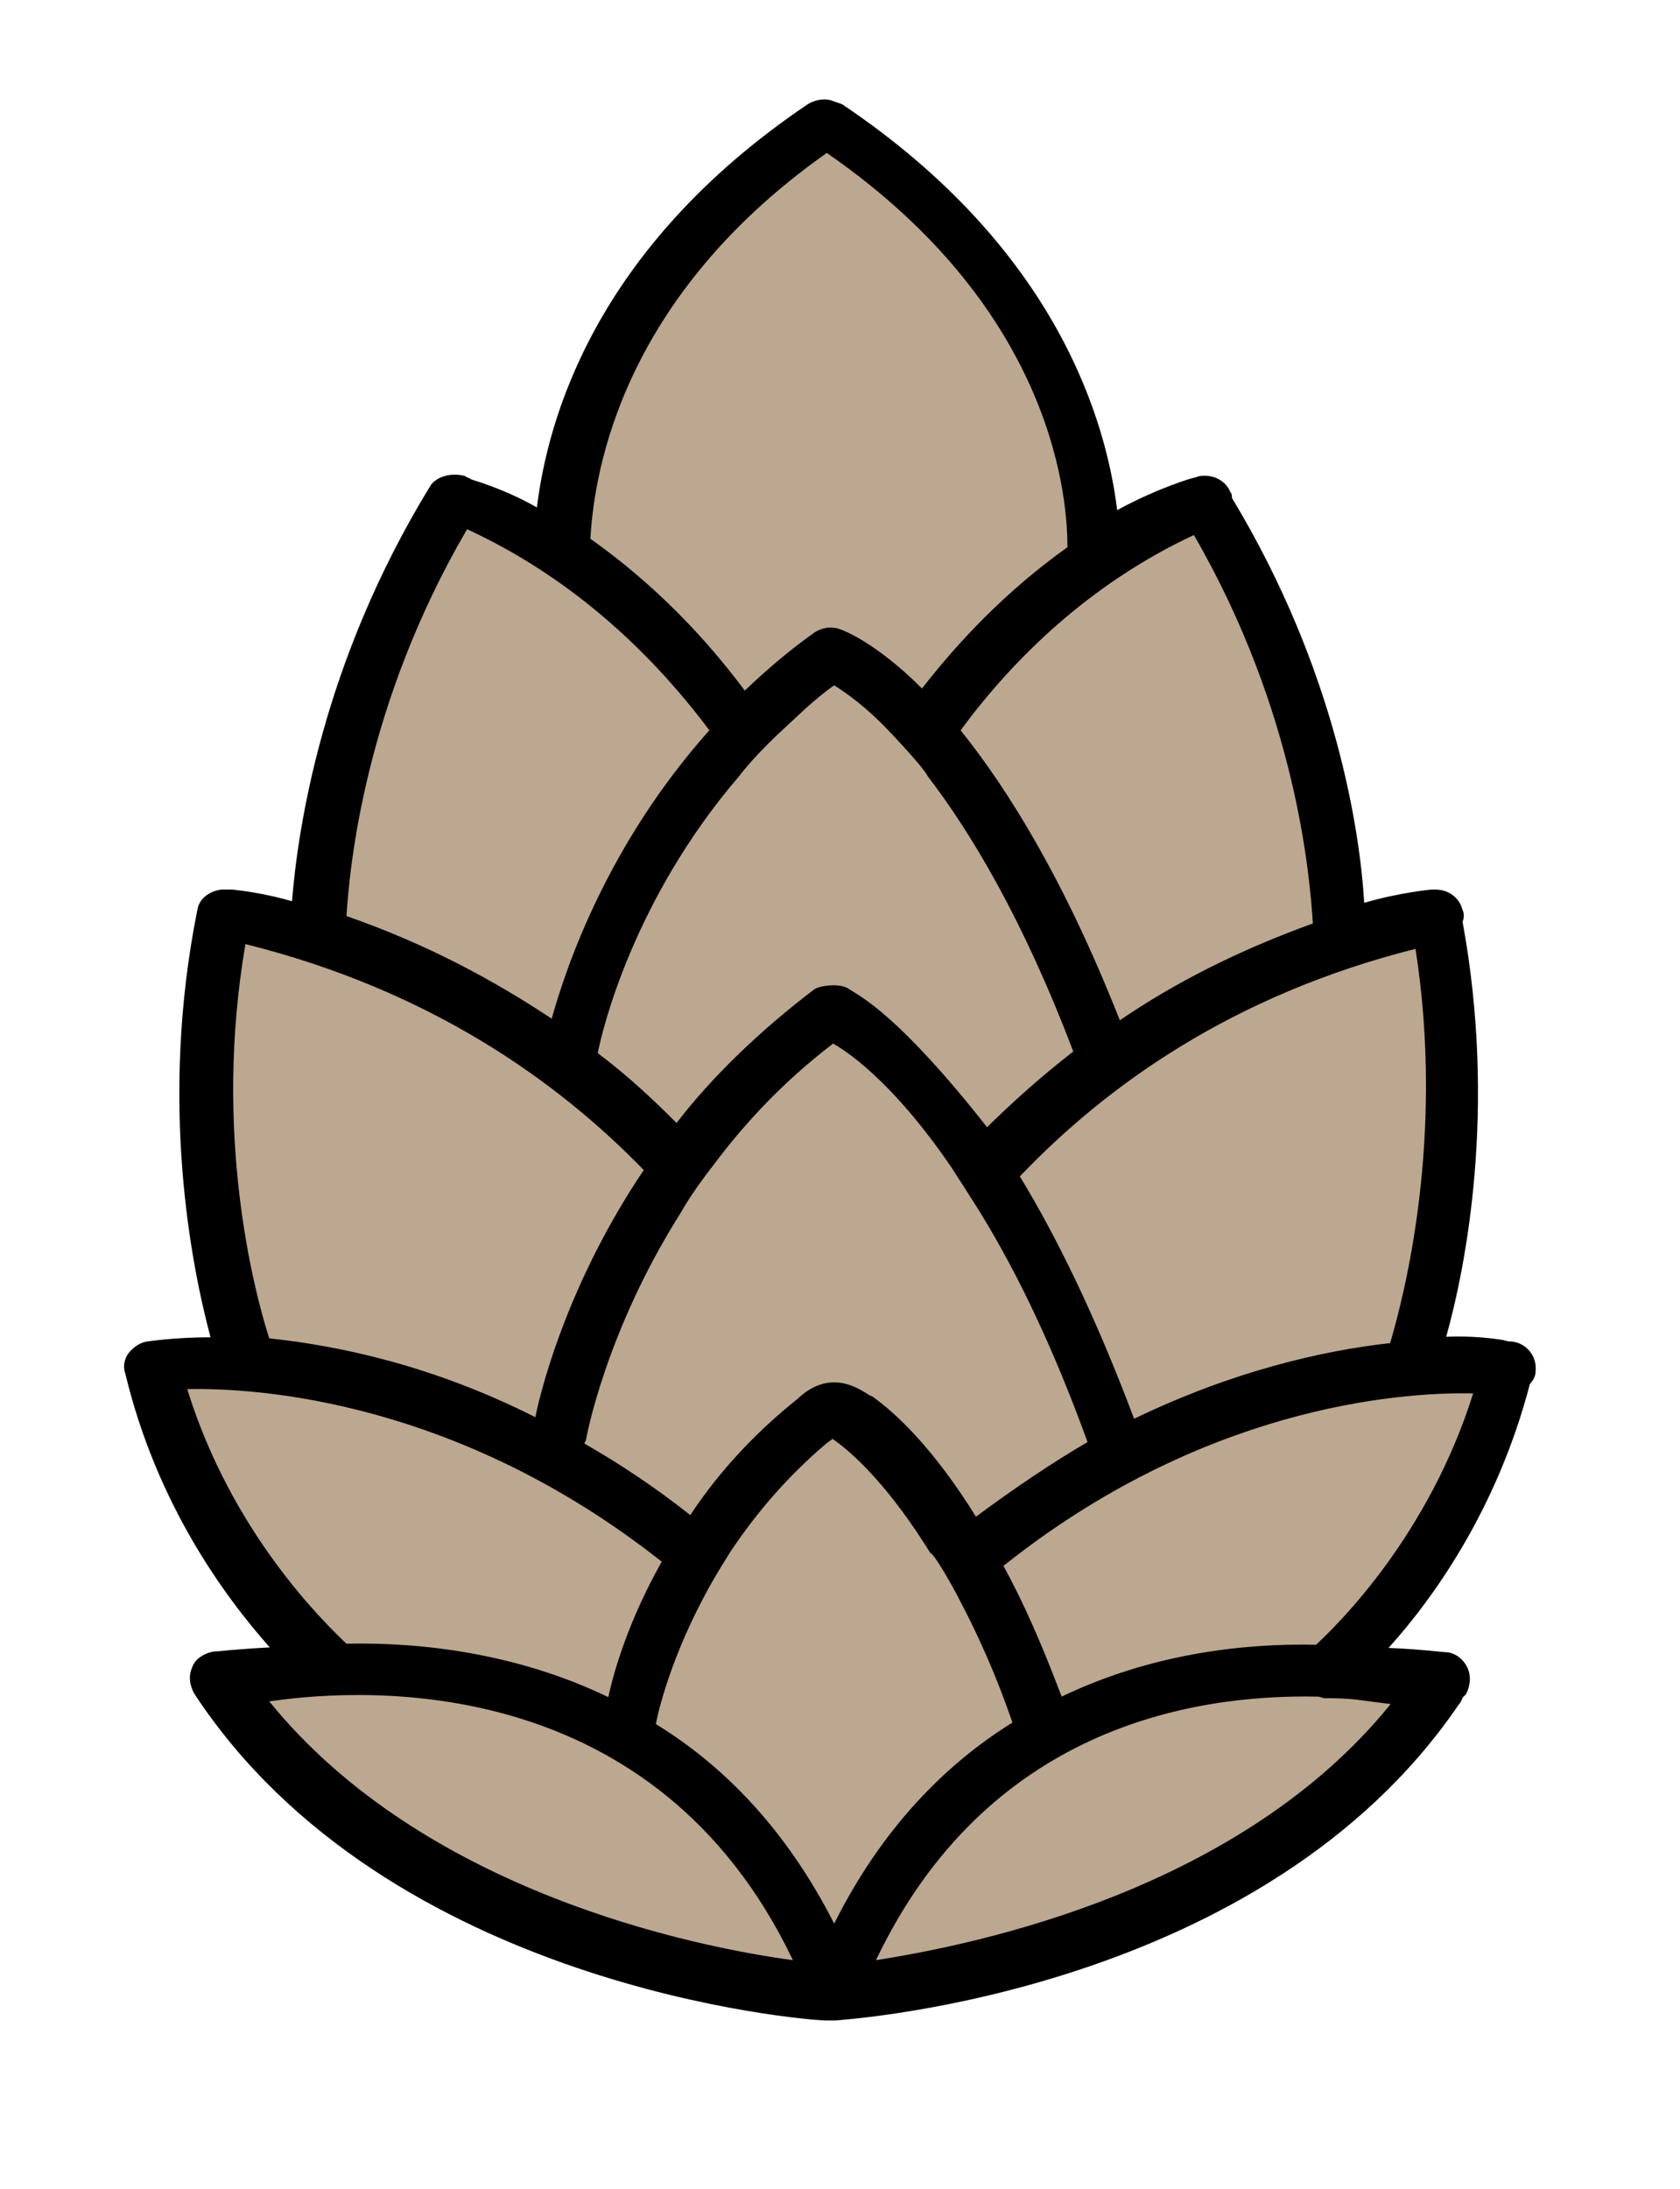 <?xml version="1.0" encoding="UTF-8"?>
<svg xmlns="http://www.w3.org/2000/svg" xmlns:xlink="http://www.w3.org/1999/xlink" version="1.1" id="Ebene_1" x="0px" y="0px" viewBox="0 0 317.6 413.7" style="enable-background:new 0 0 317.6 413.7;" xml:space="preserve">
<style type="text/css">
	.st0{fill:#BCA791;}
</style>
<g>
	<path class="st0" d="M156.9,376.3c0,0-80.1-5.6-115.5-59.6c0,0,12.7-1.4,22.2-1.4c0,0-25.3-20.5-34-57.3c0,0,8.2-1.4,18-0.3   c0,0-14.3-38-4.8-85.2c0,0,9.6,0.8,18,4.2c0,0-0.8-39.9,25.6-82.9c0,0,13.8,3.9,20.8,11c0,0-3.9-45.8,49.2-81.8l1.7,0.6   c53.1,36,49.2,81.8,49.2,81.8c7.3-7.3,20.8-11,20.8-11c26.4,43,25.6,82.9,25.6,82.9c8.4-3.4,18-4.2,18-4.2   c9.6,47.2-4.8,85.2-4.8,85.2c9.8-1.1,18,0.3,18,0.3c-8.7,36.8-34,57.3-34,57.3c6.5,0,22.2,1.4,22.2,1.4   c-35.4,54.3-115.3,59.3-115.3,59.3"></path>
	<path d="M273.2,312.2c-0.3,0-5.3-0.6-10.7-0.8c8.4-9.3,20.5-26.1,26.7-49.8c0.6-0.8,1.1-1.4,1.1-2.5c0.3-2.8-1.7-5.3-4.5-5.6   c-0.3,0-0.8,0-1.7-0.3c-2-0.3-5.9-0.8-10.7-0.6c3.7-13.2,9.6-43,3.1-78.4c0.3-0.8,0.3-1.7,0-2.2c-0.6-2.5-2.8-3.9-5.1-3.9   c-0.3,0-0.6,0-0.8,0s-6.2,0.6-12.7,2.5c-0.8-13.5-5.3-43.9-25-76.5c0-0.3,0-0.8-0.3-1.1c-0.8-2-2.8-3.1-4.8-3.1   c-0.6,0-1.1,0-1.7,0.3c-0.6,0-7.6,2.2-14.9,6.2c-2-16.3-11-49.2-52-76.7l-1.7-0.6c-1.4-0.6-3.4-0.3-4.8,0.6   c-40.5,27.3-49.2,59.9-51.2,76.2c-4.8-2.8-9.8-4.5-12.4-5.3c-0.3-0.3-0.8-0.3-1.1-0.6c-0.8-0.3-1.7-0.3-2.2-0.3   c-1.7,0-3.7,0.8-4.5,2.2c-20.5,33.5-25,64.9-26.1,78.4c-4.8-1.4-9.3-2-11.2-2.2h-0.3h-0.3c-0.6,0-0.8,0-0.8,0c-0.3,0-0.6,0-0.8,0   l0,0c-2.2,0.3-4.2,1.7-4.5,3.9c-7.3,36.3-1.1,67.2,2.5,80.7c-7,0-11.8,0.8-12.1,0.8c-1.4,0.3-2.5,1.1-3.4,2.2   c-0.8,1.1-1.1,2.5-0.6,3.9c5.9,24.5,18.6,41.9,27.3,51.7c-5.9,0.3-10.4,0.8-10.7,0.8c-1.7,0.3-3.4,1.4-3.9,2.8   c-0.8,1.7-0.6,3.4,0.3,5.1c36.5,55.7,116.1,61.8,119.5,61.8h0.3c0.3,0,0.8,0,1.1,0h0.3c3.4-0.3,81-5.6,117.8-59.6   c0.3-0.3,0.6-0.8,0.8-1.4c0.3-0.3,0.3-0.3,0.6-0.6c0.8-1.4,1.1-3.4,0.3-5.1C276.6,313.4,274.9,312.2,273.2,312.2z M248.8,310.8   c-13.8-0.3-31.2,1.7-48.1,9.8c-3.7-9.8-7.3-18-11-24.7c37.4-29.8,74.2-32.9,88.8-32.6C270.1,290,253.3,306.6,248.8,310.8z    M50.9,252.9c-2.8-8.7-10.7-38.5-4.5-74.5c34.9,8.7,59,25.9,75.3,42.7c-13.8,20.5-19.1,39.9-20.5,46.7   C81.8,258,64.1,254.3,50.9,252.9z M225.7,101.1c19.4,33.5,21.9,64.4,22.5,73.4c-14.1,5.1-26.1,11.2-36.5,18.3   c-10.4-26.4-21.1-43.6-30.1-54.8C191.4,124.7,205.8,110.4,225.7,101.1z M262.8,253.8c-12.7,1.4-29.8,5.3-48.4,14.3   c-7.3-19.4-14.6-34.3-21.6-45.8c16.3-17.1,40.2-34.3,74.8-43C273.2,215.2,265.4,245,262.8,253.8z M150.7,264.4   c-8.4,6.7-15.2,14.3-20.2,21.9c-6.7-5.3-13.5-9.8-20-13.5c0-0.3,0.3-0.6,0.3-0.8s3.7-20.5,18-43c2-3.7,6.2-9,6.2-9   c5.9-7.9,13.2-15.7,22.5-22.8c3.9,2.2,12.4,8.7,22.5,23.6c0,0,5.1,7.9,5.9,9.3c6.5,10.7,13.2,24.5,19.7,42.4   c-6.7,3.9-13.8,8.7-21.1,14.1c-7.9-12.7-14.9-19.4-19.7-22.8C164.4,264.2,158,257.4,150.7,264.4z M175.4,146.7   c8.2,10.7,18,27,27.5,52c-6.2,4.8-11.5,9.6-16.3,14.3c-16.6-21.1-23.9-24.7-26.1-26.1c-1.4-1.1-5.1-0.8-6.5,0   c-10.4,7.9-19.4,16.6-26.1,25.3c-4.5-4.5-9.3-9-14.9-13.2c0.8-4.2,6.7-29,26.7-52.3c2.8-3.7,7.3-7.9,7.3-7.9   c3.4-3.1,6.7-6.5,10.7-9.3c2.2,1.4,5.9,3.9,10.7,9C168.4,138.5,174.6,145,175.4,146.7z M181.6,302.7c3.4,6.5,6.7,13.8,9.8,22.8   c-12.7,7.9-24.7,20-33.7,38c-9-17.7-20.8-29.8-33.7-37.7c0-0.3,2-10.7,9-23.9c2-3.9,5.3-9,5.3-9c4.5-6.7,10.4-13.8,18-20.2l1.1-0.8   l1.1,0.8c3.7,2.8,10.1,9,17.4,20.8C176.5,293.4,180.2,299.9,181.6,302.7z M156.3,28.9c43.6,30.1,45.5,66.3,45.5,74.5   c-11.5,8.2-20.5,17.7-27.5,26.7c-8.7-8.7-14.9-11-15.5-11.2c-1.7-0.6-3.4-0.3-4.8,0.6c-4.8,3.4-9,7-13.2,11   c-7.3-9.8-16.9-20-29.2-28.7C112.2,92.7,115.3,57.8,156.3,28.9z M88.3,100c20.8,9.6,35.7,24.5,45.8,38   c-19.1,21.4-27,44.4-29.8,54.5c-11-7.3-23.6-14.1-38.8-19.4C66.1,163.8,68.9,133.2,88.3,100z M35.4,262.5   c13.5-0.3,51.2,2.2,89.7,32.6c-6.2,11-9,20.5-10.1,25.6c-17.4-8.4-35.7-10.4-49.5-10.1C61.3,306.6,43.8,289.7,35.4,262.5z    M50.9,321.5c19.1-2.8,73.1-5.3,99,48.9C131.3,367.9,80.1,357.5,50.9,321.5z M165.6,370.4c20.8-43.6,59.3-50.3,83.5-49.8   c0.6,0,0.8,0.3,1.4,0.3l0,0c1.7,0,3.7,0,6.2,0.3c2.2,0.3,4.5,0.6,6.2,0.8C234.7,356.9,185.5,367.3,165.6,370.4z"></path>
</g>
</svg>
